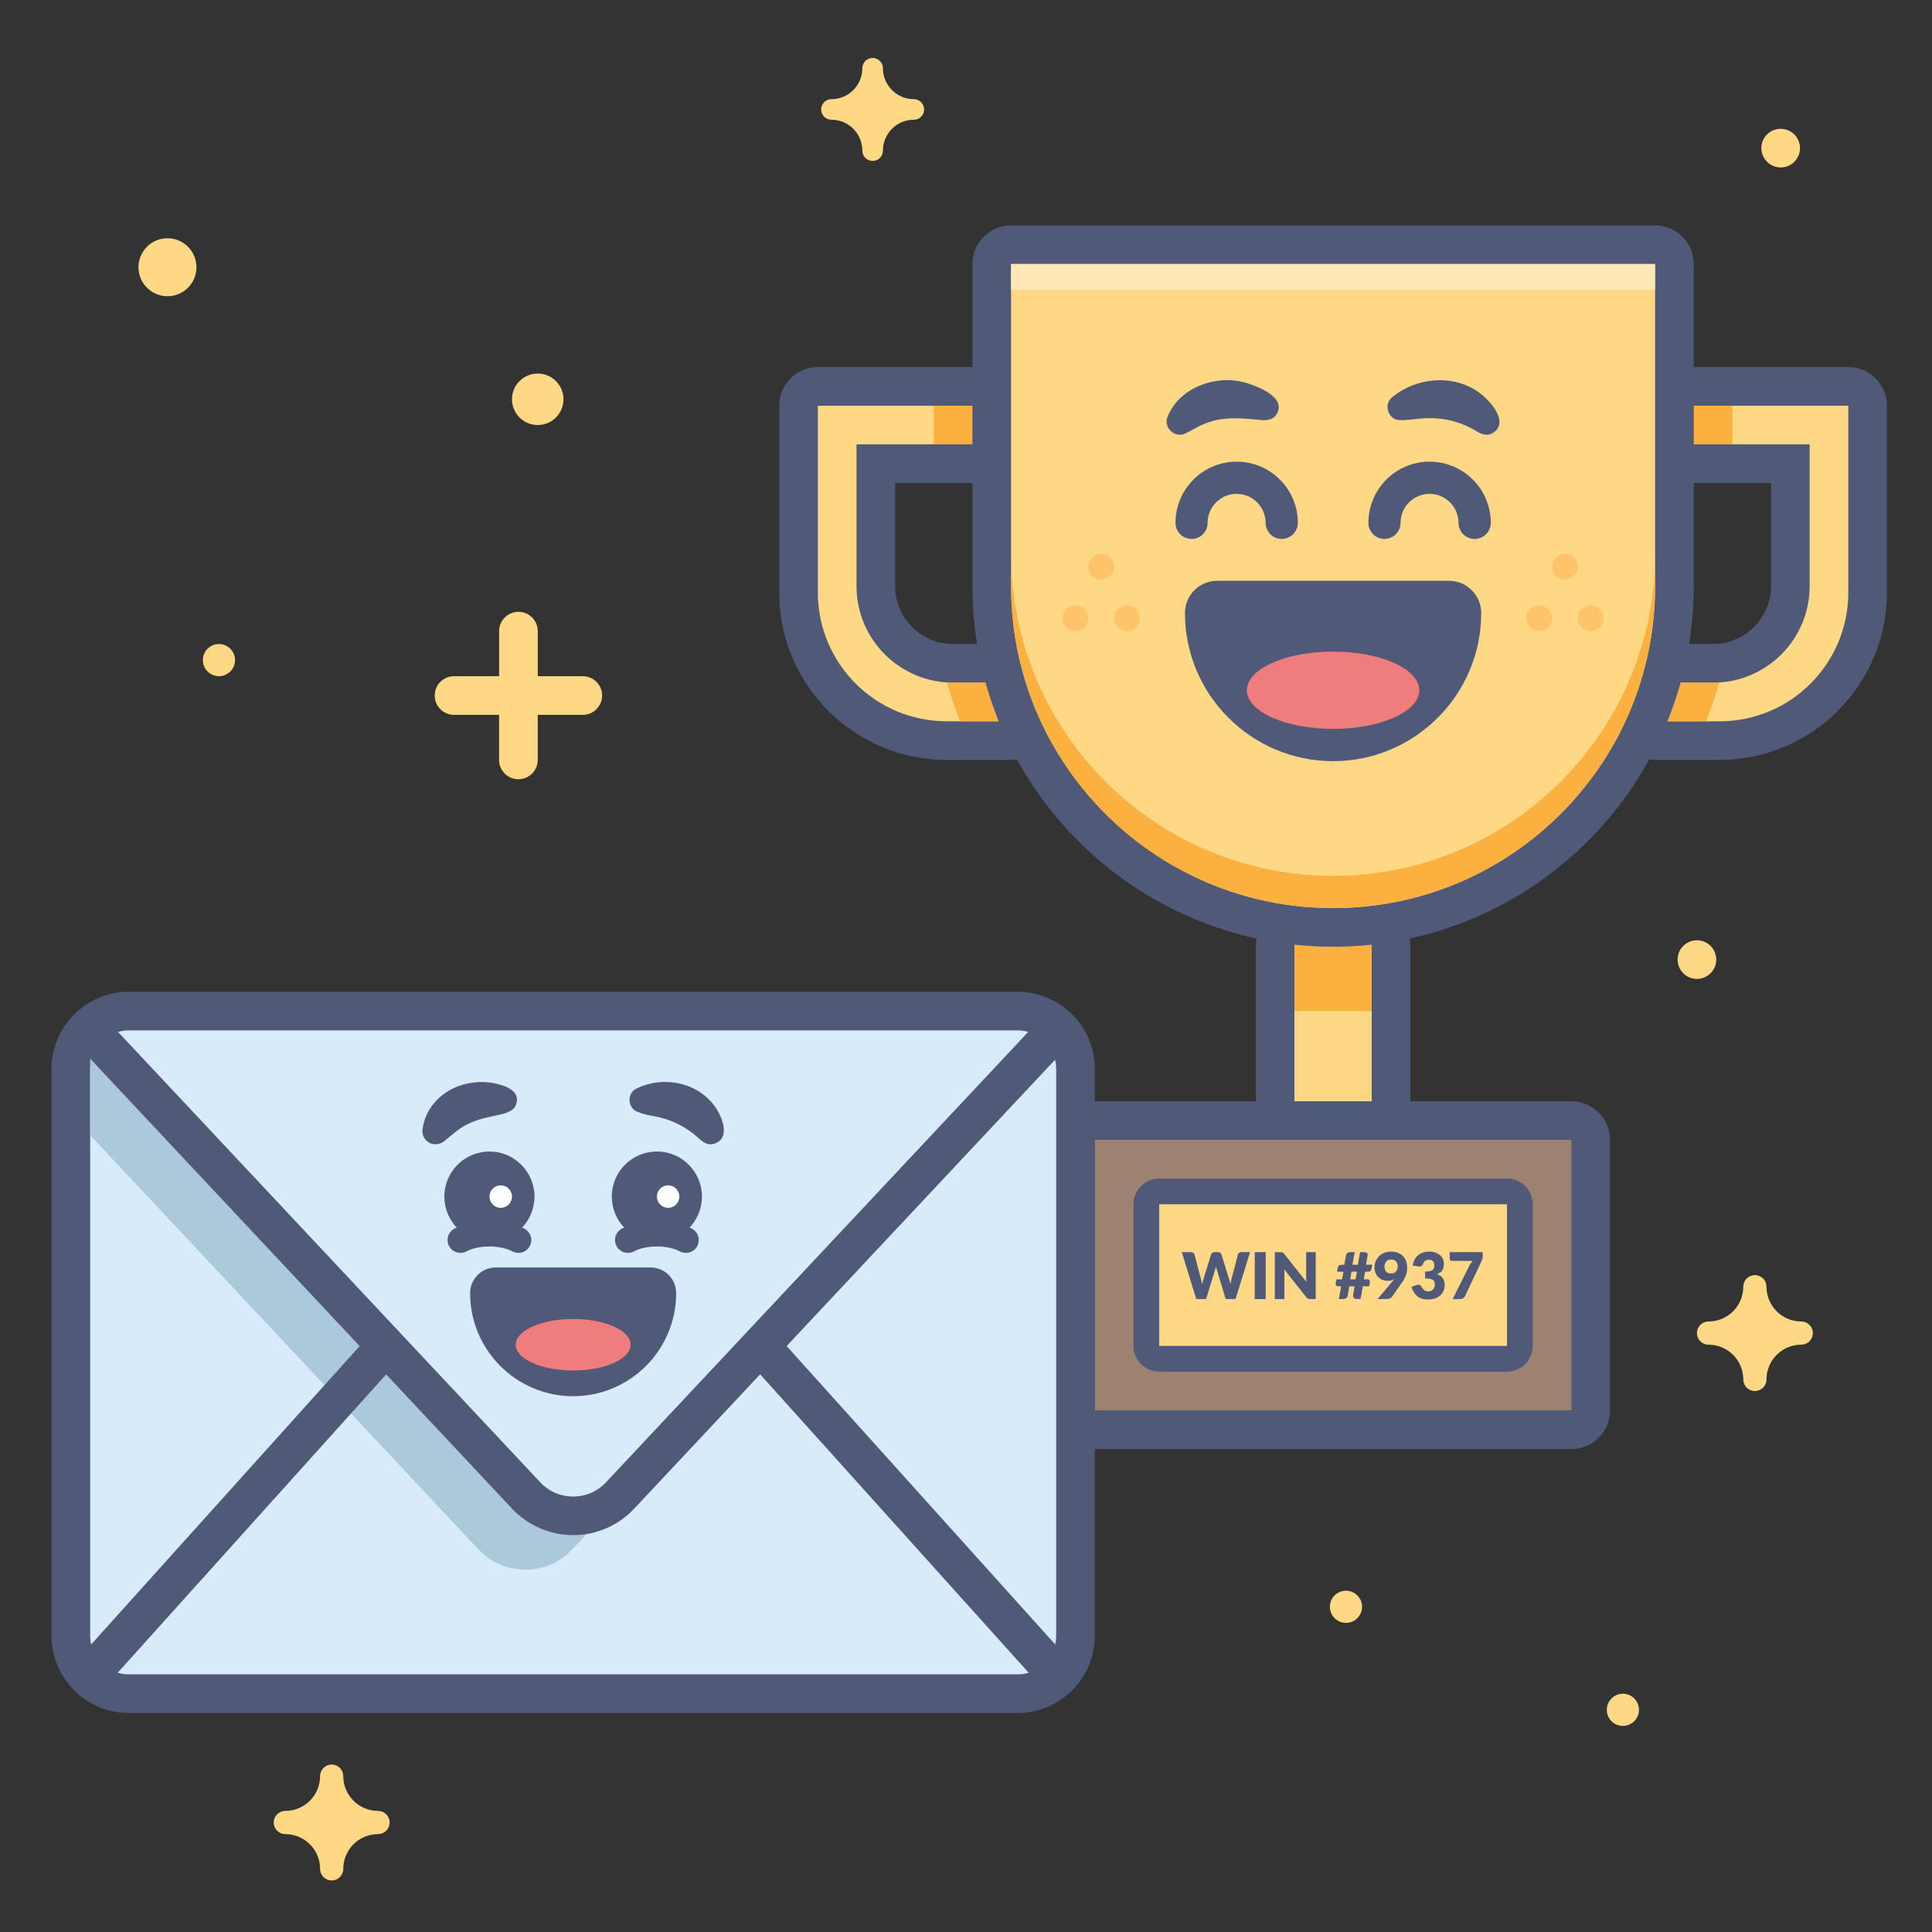 <?xml version="1.0" encoding="utf-8"?>
<!-- Generator: Adobe Illustrator 26.0.2, SVG Export Plug-In . SVG Version: 6.00 Build 0)  -->
<svg version="1.1" id="email-marketing-illustration-03"
	 xmlns="http://www.w3.org/2000/svg" xmlns:xlink="http://www.w3.org/1999/xlink" x="0px" y="0px" viewBox="0 0 400 400"
	 style="enable-background:new 0 0 400 400;" xml:space="preserve">
<rect x="0" y="0" width="400" height="400" fill="#333333" stroke="none"/>
<style type="text/css">
	.st0{fill:none;}
	.st1{fill:#FFD886;}
	.st2{fill:#515979;}
	.st3{fill:#FBB040;}
	.st4{fill:#9E8271;}
	.st5{fill:#FFE8B6;}
	.st6{fill:#EF7D7D;}
	.st7{fill:#FFC369;}
	.st8{fill:#D8EBFB;}
	.st9{fill:#ACC9DB;}
	.st10{fill:#FFFFFF;}
</style>
<rect class="st0" width="400" height="400"/>
<g>
	<g>
		<g>
			<path class="st1" d="M196,153.33c-16.91,0-30.67-13.76-30.67-30.67V84c0-2.21,1.79-4,4-4h40c2.21,0,4,1.79,4,4v8
				c0,2.21-1.79,4-4,4h-28v25.33c0,8.82,7.18,16,16,16h12c2.21,0,4,1.79,4,4v8c0,2.21-1.79,4-4,4H196z"/>
		</g>
		<g>
			<path class="st2" d="M209.33,84v8h-32v29.33c0,11.05,8.95,20,20,20h12v8H196c-14.73,0-26.67-11.94-26.67-26.67V84H209.33
				 M209.33,76h-40c-4.42,0-8,3.58-8,8v38.67c0,19.12,15.55,34.67,34.67,34.67h13.33c4.42,0,8-3.58,8-8v-8c0-4.42-3.58-8-8-8h-12
				c-6.62,0-12-5.38-12-12V100h24c4.42,0,8-3.58,8-8v-8C217.33,79.58,213.75,76,209.33,76L209.33,76z"/>
		</g>
	</g>
	<g>
		<g>
			<rect x="193.33" y="84" class="st3" width="16" height="8"/>
		</g>
		<g>
			<path class="st3" d="M209.33,141.33h-12c-0.43,0-0.85-0.04-1.28-0.06c0.76,2.76,1.68,5.45,2.74,8.06h10.53V141.33z"/>
		</g>
	</g>
	<g>
		<g>
			<path class="st1" d="M342.67,153.33c-2.21,0-4-1.79-4-4v-8c0-2.21,1.79-4,4-4h12c8.82,0,16-7.18,16-16V96h-28c-2.21,0-4-1.79-4-4
				v-8c0-2.21,1.79-4,4-4h40c2.21,0,4,1.79,4,4v38.67c0,16.91-13.76,30.67-30.67,30.67H342.67z"/>
		</g>
		<g>
			<path class="st2" d="M382.67,84v38.67c0,14.73-11.94,26.67-26.67,26.67h-13.33v-8h12c11.05,0,20-8.95,20-20V92h-32v-8H382.67
				 M382.67,76h-40c-4.42,0-8,3.58-8,8v8c0,4.42,3.58,8,8,8h24v21.33c0,6.62-5.38,12-12,12h-12c-4.42,0-8,3.58-8,8v8
				c0,4.42,3.58,8,8,8H356c19.12,0,34.67-15.55,34.67-34.67V84C390.67,79.58,387.08,76,382.67,76L382.67,76z"/>
		</g>
	</g>
	<g>
		<g>
			<rect x="342.67" y="84" class="st3" width="16" height="8"/>
		</g>
		<g>
			<path class="st3" d="M342.67,141.33h12c0.43,0,0.85-0.04,1.28-0.06c-0.76,2.76-1.68,5.45-2.74,8.06h-10.53V141.33z"/>
		</g>
	</g>
	<g>
		<g>
			<path class="st1" d="M268,237.33c-2.21,0-4-1.79-4-4V196c0-2.21,1.79-4,4-4h16c2.21,0,4,1.79,4,4v37.33c0,2.21-1.79,4-4,4H268z"
				/>
		</g>
		<g>
			<g>
				<path class="st2" d="M284,196v37.33h-16V196H284 M284,188h-16c-4.42,0-8,3.58-8,8v37.33c0,4.42,3.58,8,8,8h16c4.42,0,8-3.58,8-8
					V196C292,191.58,288.42,188,284,188L284,188z"/>
			</g>
		</g>
	</g>
	<g>
		<rect x="268" y="188" class="st3" width="16" height="21.33"/>
	</g>
	<g>
		<g>
			<path class="st4" d="M226.67,296c-2.21,0-4-1.79-4-4v-56c0-2.21,1.79-4,4-4h98.67c2.21,0,4,1.79,4,4v56c0,2.21-1.79,4-4,4H226.67
				z"/>
		</g>
		<g>
			<g>
				<path class="st2" d="M325.33,236v56h-98.67v-56H325.33 M325.33,228h-98.67c-4.42,0-8,3.58-8,8v56c0,4.42,3.58,8,8,8h98.67
					c4.42,0,8-3.58,8-8v-56C333.33,231.58,329.75,228,325.33,228L325.33,228z"/>
			</g>
		</g>
	</g>
	<g>
		<g>
			<path class="st1" d="M240,281.33c-1.47,0-2.67-1.19-2.67-2.67v-29.33c0-1.47,1.19-2.67,2.67-2.67h72c1.47,0,2.67,1.19,2.67,2.67
				v29.33c0,1.47-1.19,2.67-2.67,2.67H240z"/>
		</g>
		<g>
			<g>
				<path class="st2" d="M312,249.33v29.33h-72v-29.33H312 M312,244h-72c-2.95,0-5.33,2.39-5.33,5.33v29.33
					c0,2.95,2.39,5.33,5.33,5.33h72c2.95,0,5.33-2.39,5.33-5.33v-29.33C317.33,246.39,314.95,244,312,244L312,244z"/>
			</g>
		</g>
	</g>
	<g>
		<g>
			<path class="st1" d="M276,192c-38.97,0-70.67-31.7-70.67-70.67V54.67c0-2.21,1.79-4,4-4h133.33c2.21,0,4,1.79,4,4v66.67
				C346.67,160.3,314.97,192,276,192z"/>
		</g>
		<g>
			<path class="st2" d="M342.67,54.67v66.67c0,36.82-29.85,66.67-66.67,66.67h0c-36.82,0-66.67-29.85-66.67-66.67V54.67H342.67
				 M342.67,46.67H209.33c-4.42,0-8,3.58-8,8v66.67c0,41.17,33.5,74.67,74.67,74.67c41.17,0,74.67-33.5,74.67-74.67V54.67
				C350.67,50.25,347.08,46.67,342.67,46.67L342.67,46.67z"/>
		</g>
	</g>
	<g>
		<path class="st2" d="M258.81,259.24l-3,9.71h-2.04l-1.83-6.02c-0.04-0.09-0.07-0.2-0.1-0.31s-0.06-0.23-0.09-0.36
			c-0.03,0.12-0.06,0.24-0.09,0.36s-0.06,0.22-0.1,0.31l-1.85,6.02h-2.04l-3-9.71h1.89c0.2,0,0.36,0.04,0.49,0.13
			c0.13,0.09,0.22,0.21,0.26,0.35l1.33,5.07c0.04,0.16,0.08,0.34,0.12,0.52c0.04,0.19,0.08,0.39,0.12,0.59
			c0.08-0.42,0.18-0.79,0.29-1.11l1.57-5.07c0.04-0.12,0.12-0.24,0.26-0.34s0.29-0.15,0.48-0.15h0.67c0.2,0,0.35,0.04,0.47,0.14
			c0.12,0.09,0.21,0.21,0.27,0.35l1.56,5.07c0.11,0.31,0.21,0.67,0.29,1.06c0.04-0.2,0.07-0.39,0.11-0.56
			c0.04-0.17,0.08-0.34,0.12-0.5l1.33-5.07c0.04-0.13,0.12-0.24,0.25-0.34c0.13-0.1,0.29-0.15,0.48-0.15H258.81z"/>
		<path class="st2" d="M262.05,268.96h-2.27v-9.71h2.27V268.96z"/>
		<path class="st2" d="M272.41,259.24v9.71h-1.17c-0.17,0-0.32-0.03-0.44-0.08c-0.12-0.06-0.23-0.15-0.35-0.29l-4.58-5.79
			c0.02,0.17,0.03,0.34,0.04,0.5c0.01,0.16,0.01,0.32,0.01,0.46v5.21h-1.99v-9.71h1.19c0.1,0,0.18,0,0.25,0.01s0.13,0.03,0.18,0.05
			c0.05,0.02,0.1,0.06,0.15,0.1c0.05,0.04,0.1,0.1,0.17,0.18l4.62,5.83c-0.02-0.19-0.04-0.37-0.05-0.54
			c-0.01-0.17-0.01-0.34-0.01-0.5v-5.14H272.41z"/>
		<path class="st2" d="M284.11,261.86l-0.16,0.84c-0.04,0.21-0.13,0.36-0.26,0.46c-0.14,0.1-0.35,0.14-0.64,0.14h-0.42l-0.27,1.57
			h0.72c0.21,0,0.36,0.06,0.45,0.18c0.09,0.12,0.11,0.33,0.06,0.62l-0.11,0.64h-1.32l-0.47,2.63h-0.96c-0.09,0-0.18-0.02-0.26-0.07
			s-0.15-0.1-0.21-0.18c-0.05-0.08-0.09-0.16-0.12-0.26c-0.02-0.1-0.02-0.2,0-0.31l0.32-1.81h-1.1l-0.33,1.91
			c-0.02,0.13-0.06,0.24-0.12,0.33c-0.06,0.09-0.13,0.17-0.21,0.22c-0.08,0.06-0.17,0.1-0.27,0.13c-0.1,0.03-0.2,0.04-0.31,0.04
			h-0.92l0.47-2.63h-0.59c-0.21,0-0.36-0.06-0.45-0.18c-0.09-0.12-0.11-0.33-0.06-0.62l0.11-0.64h1.19l0.27-1.57h-1.33l0.16-0.84
			c0.04-0.2,0.13-0.35,0.26-0.45c0.14-0.1,0.35-0.15,0.64-0.15h0.45l0.35-1.95c0.04-0.21,0.14-0.37,0.3-0.49
			c0.16-0.12,0.35-0.18,0.56-0.18h0.95l-0.47,2.62h1.11l0.47-2.62h0.92c0.11,0,0.2,0.02,0.29,0.05c0.09,0.04,0.16,0.08,0.22,0.14
			c0.06,0.06,0.1,0.13,0.13,0.21c0.03,0.08,0.03,0.17,0.01,0.27l-0.35,1.94H284.11z M280.93,263.3h-1.11l-0.27,1.57h1.11
			L280.93,263.3z"/>
		<path class="st2" d="M288.3,265.28c0.06-0.08,0.12-0.15,0.18-0.22c0.06-0.07,0.11-0.14,0.16-0.21c-0.41,0.22-0.87,0.33-1.39,0.33
			c-0.32,0-0.63-0.06-0.95-0.17c-0.32-0.11-0.6-0.29-0.86-0.52c-0.26-0.23-0.46-0.52-0.62-0.87c-0.16-0.35-0.24-0.77-0.24-1.25
			c0-0.44,0.08-0.86,0.24-1.25c0.16-0.39,0.39-0.73,0.69-1.03c0.3-0.29,0.66-0.53,1.08-0.7s0.88-0.26,1.4-0.26
			c0.52,0,0.99,0.08,1.41,0.24c0.41,0.16,0.76,0.39,1.05,0.67c0.29,0.29,0.51,0.63,0.66,1.03c0.15,0.4,0.23,0.84,0.23,1.32
			c0,0.64-0.1,1.2-0.29,1.71c-0.19,0.5-0.45,0.98-0.77,1.42l-2.09,2.97c-0.09,0.13-0.23,0.24-0.42,0.33
			c-0.19,0.09-0.4,0.13-0.64,0.13h-1.91L288.3,265.28z M286.65,262.21c0,0.97,0.45,1.45,1.35,1.45c0.44,0,0.78-0.13,1.02-0.4
			c0.24-0.27,0.36-0.62,0.36-1.06c0-0.24-0.04-0.44-0.1-0.62c-0.07-0.18-0.16-0.33-0.29-0.45c-0.12-0.12-0.27-0.21-0.44-0.27
			c-0.17-0.06-0.36-0.09-0.57-0.09c-0.21,0-0.39,0.04-0.56,0.11c-0.16,0.07-0.3,0.17-0.41,0.3c-0.11,0.13-0.2,0.28-0.26,0.46
			C286.68,261.82,286.65,262.01,286.65,262.21z"/>
		<path class="st2" d="M292.48,262.02c0.07-0.48,0.21-0.91,0.41-1.27c0.2-0.36,0.45-0.66,0.75-0.9c0.3-0.24,0.64-0.42,1.03-0.54
			c0.39-0.12,0.8-0.18,1.25-0.18c0.48,0,0.91,0.07,1.28,0.2c0.37,0.14,0.69,0.32,0.95,0.55c0.26,0.23,0.45,0.5,0.59,0.8
			c0.13,0.3,0.2,0.62,0.2,0.96c0,0.31-0.03,0.58-0.09,0.81c-0.06,0.23-0.15,0.44-0.28,0.61c-0.12,0.17-0.27,0.32-0.45,0.43
			c-0.18,0.12-0.39,0.22-0.62,0.3c1.08,0.38,1.61,1.11,1.61,2.2c0,0.52-0.09,0.96-0.28,1.35c-0.19,0.38-0.44,0.7-0.75,0.95
			c-0.31,0.25-0.68,0.44-1.09,0.57c-0.41,0.13-0.85,0.19-1.29,0.19c-0.46,0-0.87-0.05-1.23-0.15c-0.36-0.1-0.68-0.26-0.96-0.47
			s-0.53-0.48-0.74-0.81c-0.21-0.33-0.39-0.72-0.55-1.17l0.92-0.37c0.24-0.09,0.46-0.12,0.67-0.07c0.2,0.04,0.35,0.15,0.44,0.31
			c0.2,0.37,0.41,0.64,0.64,0.8c0.23,0.17,0.49,0.25,0.79,0.25c0.23,0,0.43-0.04,0.6-0.12c0.17-0.08,0.31-0.18,0.43-0.3
			s0.2-0.26,0.26-0.42s0.09-0.31,0.09-0.47c0-0.21-0.01-0.4-0.04-0.56c-0.03-0.17-0.11-0.31-0.24-0.43
			c-0.13-0.12-0.33-0.21-0.6-0.28c-0.27-0.06-0.64-0.1-1.12-0.1v-1.43c0.4,0,0.73-0.03,0.98-0.09c0.25-0.06,0.44-0.15,0.58-0.26
			c0.14-0.11,0.23-0.24,0.27-0.4c0.04-0.16,0.07-0.33,0.07-0.51c0-0.38-0.09-0.68-0.28-0.88c-0.18-0.21-0.47-0.31-0.84-0.31
			c-0.31,0-0.57,0.08-0.78,0.24c-0.21,0.16-0.36,0.36-0.44,0.6c-0.09,0.24-0.21,0.41-0.37,0.49c-0.15,0.08-0.37,0.1-0.65,0.05
			L292.48,262.02z"/>
		<path class="st2" d="M306.98,259.24v0.87c0,0.26-0.03,0.46-0.09,0.62c-0.06,0.16-0.11,0.29-0.17,0.4l-3.37,7.15
			c-0.09,0.18-0.23,0.35-0.4,0.48c-0.17,0.13-0.4,0.2-0.68,0.2h-1.51l3.47-6.95c0.1-0.19,0.21-0.36,0.31-0.51
			c0.1-0.15,0.22-0.3,0.35-0.44h-4.27c-0.06,0-0.12-0.01-0.18-0.04c-0.06-0.02-0.1-0.06-0.15-0.1c-0.04-0.04-0.08-0.09-0.1-0.15
			c-0.03-0.05-0.04-0.11-0.04-0.17v-1.36H306.98z"/>
	</g>
	<g>
		<path class="st3" d="M276,181.33c-36.82,0-66.67-29.85-66.67-66.67v6.67c0,36.82,29.85,66.67,66.67,66.67s66.67-29.85,66.67-66.67
			v-6.67C342.67,151.49,312.82,181.33,276,181.33z"/>
	</g>
	<g>
		<rect x="209.33" y="54.67" class="st5" width="133.33" height="5.33"/>
	</g>
	<g>
		<g>
			<g>
				<g>
					<path class="st2" d="M276,154.25c-15.07,0-27.33-12.26-27.33-27.33c0-1.84,1.49-3.33,3.33-3.33h48c1.84,0,3.33,1.49,3.33,3.33
						C303.33,141.99,291.07,154.25,276,154.25z"/>
				</g>
				<g>
					<path class="st2" d="M300,126.91L300,126.91 M300,126.91c0,13.25-10.75,24-24,24s-24-10.75-24-24H300 M300.01,120.25
						L300.01,120.25H252c-3.68,0-6.67,2.98-6.67,6.67c0,16.91,13.76,30.67,30.67,30.67c16.83,0,30.54-13.63,30.67-30.43
						c0-0.08,0-0.16,0-0.24C306.67,123.23,303.69,120.25,300.01,120.25L300.01,120.25z M300,133.58L300,133.58L300,133.58
						L300,133.58z"/>
				</g>
			</g>
			<g>
				<g>
					<ellipse class="st6" cx="276" cy="142.91" rx="17.85" ry="8"/>
				</g>
			</g>
		</g>
		<g>
			<path class="st2" d="M288.19,82.29c4.9-4.15,12.66-4.91,17.98-1.06c2.44,1.74,6.53,6.37,2.72,8.53
				c-0.98,0.47-1.99,0.22-2.85-0.28c-4.15-2.57-8.35-3.34-13.15-2.69c-1.03,0.09-2.01,0.24-2.98,0.19
				C287.47,87.02,286.33,83.8,288.19,82.29L288.19,82.29z"/>
		</g>
		<g>
			<path class="st2" d="M261.28,86.98c-3.87-0.37-8.02-0.86-11.66,0.68c-1.27,0.43-2.68,1.36-4.16,2.06
				c-2.24,1.17-4.76-1.33-3.67-3.57c2.54-6.18,10.5-8.8,16.6-6.76c2.6,0.86,8.26,3.12,5.73,6.65
				C263.4,86.93,262.3,87.04,261.28,86.98L261.28,86.98z"/>
		</g>
		<g>
			<g>
				<path class="st2" d="M265.36,111.58c-1.84,0-3.33-1.49-3.33-3.33c0-3.31-2.69-6-6-6c-3.31,0-6,2.69-6,6
					c0,1.84-1.49,3.33-3.33,3.33c-1.84,0-3.33-1.49-3.33-3.33c0-6.98,5.68-12.67,12.67-12.67c6.98,0,12.67,5.68,12.67,12.67
					C268.7,110.09,267.2,111.58,265.36,111.58z"/>
			</g>
		</g>
		<g>
			<g>
				<path class="st2" d="M305.3,111.58c-1.84,0-3.33-1.49-3.33-3.33c0-3.31-2.69-6-6-6s-6,2.69-6,6c0,1.84-1.49,3.33-3.33,3.33
					s-3.33-1.49-3.33-3.33c0-6.98,5.68-12.67,12.67-12.67s12.67,5.68,12.67,12.67C308.64,110.09,307.14,111.58,305.3,111.58z"/>
			</g>
		</g>
	</g>
	<g>
		<g>
			<g>
				<circle class="st7" cx="318.67" cy="128" r="2.67"/>
			</g>
		</g>
		<g>
			<g>
				<circle class="st7" cx="329.33" cy="128" r="2.67"/>
			</g>
		</g>
		<g>
			<g>
				<circle class="st7" cx="324" cy="117.33" r="2.67"/>
			</g>
		</g>
	</g>
	<g>
		<g>
			<g>
				<circle class="st7" cx="222.67" cy="128" r="2.67"/>
			</g>
		</g>
		<g>
			<g>
				<circle class="st7" cx="233.33" cy="128" r="2.67"/>
			</g>
		</g>
		<g>
			<g>
				<circle class="st7" cx="228" cy="117.33" r="2.67"/>
			</g>
		</g>
	</g>
</g>
<g>
	<g>
		<path class="st1" d="M189.2,20.53c-3.53,0-6.4-2.87-6.4-6.4c0-1.18-0.96-2.13-2.13-2.13c-1.18,0-2.13,0.96-2.13,2.13
			c0,3.53-2.87,6.4-6.4,6.4c-1.18,0-2.13,0.96-2.13,2.13c0,1.18,0.96,2.13,2.13,2.13c3.53,0,6.4,2.87,6.4,6.4
			c0,1.18,0.96,2.13,2.13,2.13c1.18,0,2.13-0.96,2.13-2.13c0-3.53,2.87-6.4,6.4-6.4c1.18,0,2.13-0.96,2.13-2.13
			C191.33,21.49,190.38,20.53,189.2,20.53z"/>
	</g>
	<g>
		<path class="st1" d="M372.93,273.6c-3.97,0-7.2-3.23-7.2-7.2c0-1.33-1.07-2.4-2.4-2.4c-1.33,0-2.4,1.07-2.4,2.4
			c0,3.97-3.23,7.2-7.2,7.2c-1.33,0-2.4,1.07-2.4,2.4s1.07,2.4,2.4,2.4c3.97,0,7.2,3.23,7.2,7.2c0,1.33,1.07,2.4,2.4,2.4
			c1.33,0,2.4-1.07,2.4-2.4c0-3.97,3.23-7.2,7.2-7.2c1.33,0,2.4-1.07,2.4-2.4S374.26,273.6,372.93,273.6z"/>
	</g>
	<g>
		<path class="st1" d="M78.27,374.93c-3.97,0-7.2-3.23-7.2-7.2c0-1.33-1.07-2.4-2.4-2.4c-1.33,0-2.4,1.07-2.4,2.4
			c0,3.97-3.23,7.2-7.2,7.2c-1.33,0-2.4,1.07-2.4,2.4c0,1.33,1.07,2.4,2.4,2.4c3.97,0,7.2,3.23,7.2,7.2c0,1.33,1.07,2.4,2.4,2.4
			c1.33,0,2.4-1.07,2.4-2.4c0-3.97,3.23-7.2,7.2-7.2c1.33,0,2.4-1.07,2.4-2.4C80.67,376.01,79.59,374.93,78.27,374.93z"/>
	</g>
	<g>
		<circle class="st1" cx="368.67" cy="30.67" r="4"/>
	</g>
	<g>
		<circle class="st1" cx="278.67" cy="332.67" r="3.33"/>
	</g>
	<g>
		<circle class="st1" cx="336" cy="354" r="3.33"/>
	</g>
	<g>
		<circle class="st1" cx="34.67" cy="55.33" r="6"/>
	</g>
	<g>
		<circle class="st1" cx="111.33" cy="82.67" r="5.33"/>
	</g>
	<g>
		<circle class="st1" cx="45.33" cy="136.67" r="3.33"/>
	</g>
	<g>
		<circle class="st1" cx="351.33" cy="198.67" r="4"/>
	</g>
	<path class="st1" d="M120.67,140h-9.33v-9.33c0-2.21-1.79-4-4-4s-4,1.79-4,4V140H94c-2.21,0-4,1.79-4,4s1.79,4,4,4h9.33v9.33
		c0,2.21,1.79,4,4,4s4-1.79,4-4V148h9.33c2.21,0,4-1.79,4-4S122.88,140,120.67,140z"/>
</g>
<g>
	<g>
		<g>
			<g>
				<path class="st8" d="M26.67,350.67c-6.62,0-12-5.38-12-12V221.33c0-6.62,5.38-12,12-12h184c6.62,0,12,5.38,12,12v117.33
					c0,6.62-5.38,12-12,12H26.67z"/>
			</g>
			<g>
				<g>
					<path class="st2" d="M210.67,213.33c4.42,0,8,3.58,8,8v117.33c0,4.42-3.58,8-8,8h-184c-4.42,0-8-3.58-8-8V221.33
						c0-4.42,3.58-8,8-8H210.67 M210.67,205.33h-184c-8.82,0-16,7.18-16,16v117.33c0,8.82,7.18,16,16,16h184c8.82,0,16-7.18,16-16
						V221.33C226.67,212.51,219.49,205.33,210.67,205.33L210.67,205.33z"/>
				</g>
			</g>
		</g>
		<g>
			<g>
				<path class="st9" d="M110.23,309.97l-91.56-96.64l0,21.7l80.38,85.74c5.27,5.62,14.19,5.62,19.45,0l7.6-8.1
					C120.96,315.35,114.43,314.45,110.23,309.97z"/>
			</g>
		</g>
		<g>
			<path class="st2" d="M118.67,317.84c-4.77,0-9.38-2-12.65-5.48l-90.27-96.29c-1.51-1.61-1.43-4.14,0.18-5.65
				c1.61-1.51,4.14-1.43,5.65,0.18l90.27,96.29c1.78,1.9,4.2,2.95,6.81,2.95s5.03-1.05,6.81-2.95l90.27-96.29
				c1.51-1.61,4.04-1.7,5.65-0.18c1.61,1.51,1.69,4.04,0.18,5.65l-90.27,96.29C128.05,315.84,123.44,317.84,118.67,317.84z"/>
		</g>
		<g>
			<path class="st2" d="M218.67,350.67c-1.1,0-2.18-0.45-2.97-1.32l-60-66.67c-1.48-1.64-1.34-4.17,0.3-5.65
				c1.64-1.48,4.17-1.35,5.65,0.3l60,66.67c1.48,1.64,1.35,4.17-0.3,5.65C220.58,350.33,219.62,350.67,218.67,350.67z"/>
		</g>
		<g>
			<path class="st2" d="M18.67,350.67c-0.95,0-1.91-0.34-2.67-1.03c-1.64-1.48-1.78-4.01-0.3-5.65l60-66.67
				c1.48-1.64,4.01-1.78,5.65-0.3c1.64,1.48,1.78,4.01,0.3,5.65l-60,66.67C20.85,350.22,19.76,350.67,18.67,350.67z"/>
		</g>
	</g>
	<g>
		<g>
			<g>
				<path class="st2" d="M142,259.4c-0.43,0-0.86-0.1-1.26-0.32c-2.52-1.35-6.95-1.35-9.48,0c-1.3,0.7-2.91,0.21-3.61-1.09
					c-0.7-1.3-0.21-2.91,1.09-3.61c4.07-2.18,10.45-2.18,14.52,0c1.3,0.7,1.79,2.31,1.09,3.61C143.87,258.89,142.95,259.4,142,259.4
					z"/>
			</g>
			<g>
				<g>
					<circle class="st2" cx="136" cy="247.74" r="9.33"/>
				</g>
				<g>
					<circle class="st10" cx="138.33" cy="247.74" r="2.33"/>
				</g>
			</g>
			<g>
				<path class="st2" d="M131.77,225.38c5.18-2.62,12.12-1.47,15.82,3.16c1.9,2.27,4.02,7.44-0.07,8.35
					c-1.01,0.16-1.85-0.33-2.56-0.95c-3.02-2.81-6.12-4.27-10.15-4.96c-0.97-0.18-1.93-0.4-2.79-0.78
					C129.9,229.48,129.76,226.3,131.77,225.38L131.77,225.38z"/>
			</g>
			<g>
				<path class="st2" d="M107.33,259.4c-0.43,0-0.86-0.1-1.26-0.32c-2.52-1.35-6.95-1.35-9.48,0c-1.3,0.7-2.91,0.21-3.61-1.09
					c-0.7-1.3-0.21-2.91,1.09-3.61c4.07-2.18,10.45-2.18,14.52,0c1.3,0.7,1.79,2.31,1.09,3.61
					C109.2,258.89,108.28,259.4,107.33,259.4z"/>
			</g>
			<g>
				<g>
					<circle class="st2" cx="101.33" cy="247.74" r="9.33"/>
				</g>
				<g>
					<circle class="st10" cx="103.67" cy="247.74" r="2.33"/>
				</g>
			</g>
			<g>
				<path class="st2" d="M104.33,230.57c-2.12,0.53-4.75,0.92-6.7,1.81c-2.12,0.87-3.38,1.99-5.26,3.56
					c-1.23,1.23-3.22,1.37-4.34-0.08c-0.47-0.6-0.64-1.34-0.55-2.04c0.25-1.83,0.95-3.72,2.27-5.27c3.05-3.88,8.56-5.29,13.18-4.14
					c2.14,0.48,5.07,1.76,3.81,4.52C106.3,229.9,105.24,230.25,104.33,230.57L104.33,230.57z"/>
			</g>
		</g>
	</g>
	<g>
		<g>
			<g>
				<g>
					<path class="st2" d="M118.67,286.41c-10.29,0-18.67-8.37-18.67-18.67c0-1.47,1.19-2.67,2.67-2.67h32
						c1.47,0,2.67,1.19,2.67,2.67C137.33,278.04,128.96,286.41,118.67,286.41z"/>
				</g>
				<g>
					<path class="st2" d="M134.67,267.74L134.67,267.74 M134.67,267.74c0,8.84-7.16,16-16,16s-16-7.16-16-16H134.67 M134.67,262.41
						L134.67,262.41l-32.01,0c-2.95,0-5.33,2.39-5.33,5.33c0,11.76,9.57,21.33,21.33,21.33c11.69,0,21.21-9.45,21.33-21.11
						c0-0.07,0-0.15,0-0.22C140,264.8,137.62,262.41,134.67,262.41L134.67,262.41z M134.67,273.07L134.67,273.07L134.67,273.07
						L134.67,273.07z"/>
				</g>
			</g>
			<g>
				<g>
					<ellipse class="st6" cx="118.67" cy="278.41" rx="11.9" ry="5.33"/>
				</g>
			</g>
		</g>
	</g>
</g>
</svg>
